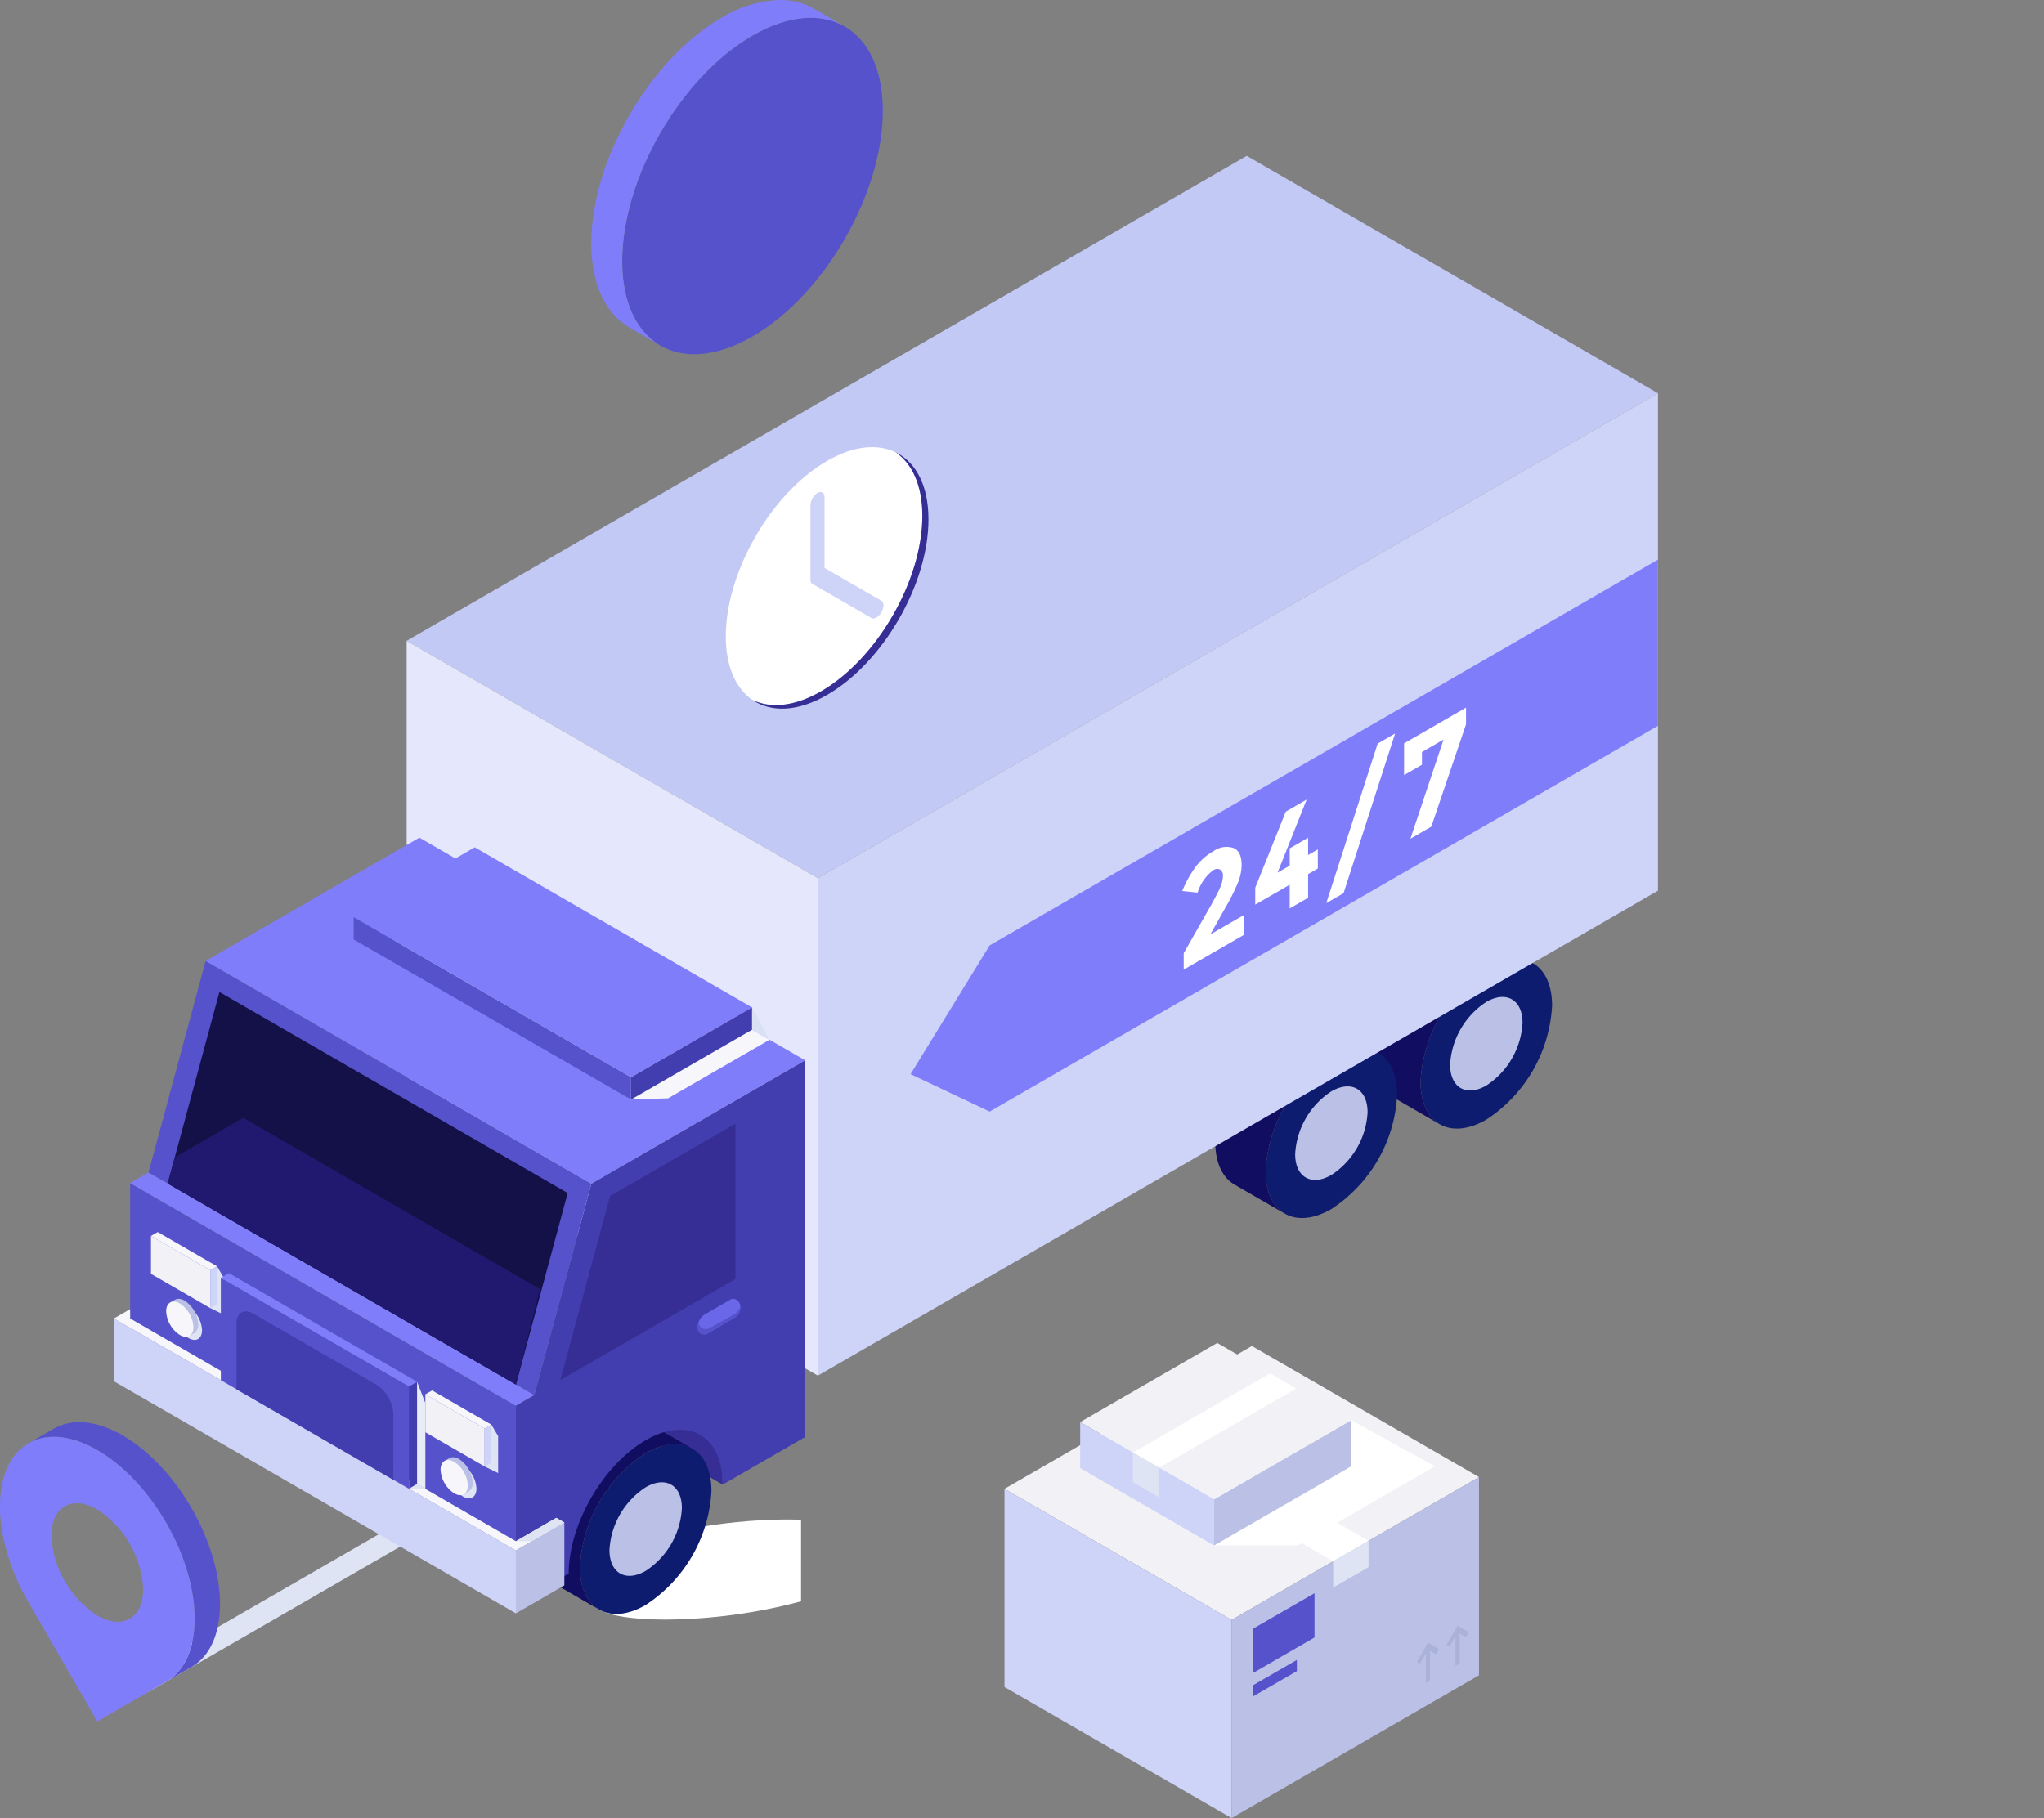 <?xml version="1.0" encoding="UTF-8"?> <svg xmlns="http://www.w3.org/2000/svg" xmlns:xlink="http://www.w3.org/1999/xlink" width="219.011" height="194.844" viewBox="0 0 219.011 194.844"><rect x="0" y="0" width="219.011" height="194.844" fill="#808080" stroke="none"/><defs><clipPath id="clip-path"><rect id="Rectangle_50778" data-name="Rectangle 50778" width="219.011" height="190.844" fill="none"></rect></clipPath><clipPath id="clip-path-2"><rect id="Rectangle_50775" data-name="Rectangle 50775" width="22.355" height="10.727" fill="none"></rect></clipPath><clipPath id="clip-path-4"><path id="Path_144251" data-name="Path 144251" d="M275.164,648.569c-.486-.019-.99-.031-1.526-.031-6.966,0-15.431,1.629-18.913,3.638-1.741,1.006-1.9,1.914-.767,2.574a5.289,5.289,0,0,0,1.152.458c-.291.137-.566.276-.811.417-1.74,1.006-1.9,1.914-.767,2.573s3.59,1.067,7.069,1.067a57.732,57.732,0,0,0,14.562-1.957Z" transform="translate(-252.809 -648.538)" fill="none"></path></clipPath><linearGradient id="linear-gradient" x1="-2.77" y1="2.61" x2="-2.759" y2="2.61" gradientUnits="objectBoundingBox"><stop offset="0" stop-color="#c4cae9"></stop><stop offset="1" stop-color="#fff"></stop></linearGradient><clipPath id="clip-path-6"><path id="Path_144270" data-name="Path 144270" d="M244.437,487.35l-5.323,19.723,18.758-10.83V479.594Z" transform="translate(-239.114 -479.594)" fill="none"></path></clipPath><linearGradient id="linear-gradient-2" x1="-3.201" y1="1.301" x2="-3.187" y2="1.301" gradientUnits="objectBoundingBox"><stop offset="0" stop-color="#131147"></stop><stop offset="0.503" stop-color="#25206f"></stop><stop offset="1" stop-color="#362e94"></stop></linearGradient><clipPath id="clip-path-8"><path id="Path_144277" data-name="Path 144277" d="M71.556,443.918l37.319,21.547,5.54-20.526L77.1,423.392Z" transform="translate(-71.556 -423.392)" fill="none"></path></clipPath><linearGradient id="linear-gradient-3" x1="-0.419" y1="2.009" x2="-0.413" y2="2.009" gradientUnits="objectBoundingBox"><stop offset="0" stop-color="#423eaf"></stop><stop offset="0.013" stop-color="#423eaf"></stop><stop offset="0.082" stop-color="#3a379f"></stop><stop offset="0.245" stop-color="#2c297f"></stop><stop offset="0.414" stop-color="#211e66"></stop><stop offset="0.591" stop-color="#191754"></stop><stop offset="0.78" stop-color="#14124a"></stop><stop offset="1" stop-color="#131147"></stop></linearGradient><clipPath id="clip-path-10"><rect id="Rectangle_50783" data-name="Rectangle 50783" width="39.892" height="28.591" fill="none"></rect></clipPath><clipPath id="clip-path-11"><path id="Path_144278" data-name="Path 144278" d="M111.448,495.442l-2.572,10.232L71.556,484.128l.759-2.81,7.336-4.235Z" transform="translate(-71.556 -477.083)" fill="none"></path></clipPath><linearGradient id="linear-gradient-4" x1="-0.348" y1="1.662" x2="-0.342" y2="1.662" gradientUnits="objectBoundingBox"><stop offset="0"></stop><stop offset="0.159" stop-color="#010105"></stop><stop offset="0.368" stop-color="#060516"></stop><stop offset="0.606" stop-color="#0e0b31"></stop><stop offset="0.864" stop-color="#191357"></stop><stop offset="1" stop-color="#20196f"></stop></linearGradient><clipPath id="clip-path-12"><rect id="Rectangle_50785" data-name="Rectangle 50785" width="40.59" height="23.569" fill="none"></rect></clipPath><clipPath id="clip-path-13"><path id="Path_144279" data-name="Path 144279" d="M196.44,398.875l-3.967.134-25.752-17.293,10.872-6.277L207.311,392.6Z" transform="translate(-166.721 -375.44)" fill="none"></path></clipPath><linearGradient id="linear-gradient-5" x1="-1.031" y1="4.097" x2="-1.025" y2="4.097" gradientUnits="objectBoundingBox"><stop offset="0" stop-color="#c4cae9"></stop><stop offset="0.278" stop-color="#c8cdea"></stop><stop offset="0.567" stop-color="#d4d8ef"></stop><stop offset="0.861" stop-color="#e9eaf6"></stop><stop offset="1" stop-color="#f6f6fb"></stop></linearGradient><clipPath id="clip-path-14"><rect id="Rectangle_50786" data-name="Rectangle 50786" width="1.867" height="3.466" fill="none"></rect></clipPath><clipPath id="clip-path-15"><rect id="Rectangle_50787" data-name="Rectangle 50787" width="1.448" height="5.194" fill="none"></rect></clipPath><clipPath id="clip-path-16"><rect id="Rectangle_50788" data-name="Rectangle 50788" width="2.92" height="3.771" fill="none"></rect></clipPath><clipPath id="clip-path-17"><path id="Path_144289" data-name="Path 144289" d="M190.242,622.062h0l0,0h0l-.509.294.356.617a3.235,3.235,0,0,0,1.348,2.339l.358.621.512-.3h0a1.027,1.027,0,0,0,.426-.943,3.228,3.228,0,0,0-1.46-2.529,1.323,1.323,0,0,0-.65-.2.756.756,0,0,0-.377.1" transform="translate(-189.726 -621.967)" fill="none"></path></clipPath><linearGradient id="linear-gradient-6" x1="-10.218" y1="7.117" x2="-10.163" y2="7.117" gradientUnits="objectBoundingBox"><stop offset="0" stop-color="#fff"></stop><stop offset="0.177" stop-color="#eceef8"></stop><stop offset="0.499" stop-color="#d1d4ee"></stop><stop offset="0.784" stop-color="#c0c5e8"></stop><stop offset="1" stop-color="#bbc0e6"></stop></linearGradient><clipPath id="clip-path-19"><rect id="Rectangle_50791" data-name="Rectangle 50791" width="1.448" height="5.195" fill="none"></rect></clipPath><clipPath id="clip-path-21"><path id="Path_144296" data-name="Path 144296" d="M73.143,554.456h0l0,0h0l-.509.294.356.617a3.234,3.234,0,0,0,1.348,2.339l.358.621.512-.3h0a1.026,1.026,0,0,0,.426-.943,3.227,3.227,0,0,0-1.46-2.529,1.32,1.32,0,0,0-.65-.2.755.755,0,0,0-.377.095" transform="translate(-72.628 -554.361)" fill="none"></path></clipPath><linearGradient id="linear-gradient-7" x1="-3.805" y1="10.555" x2="-3.75" y2="10.555" xlink:href="#linear-gradient-6"></linearGradient><clipPath id="clip-path-23"><rect id="Rectangle_50795" data-name="Rectangle 50795" width="0.887" height="11.48" fill="none"></rect></clipPath><clipPath id="clip-path-24"><path id="Path_144311" data-name="Path 144311" d="M260.072,37.213l.008-.015c-.063-.032-.13-.057-.194-.091Zm19.47-34.34,0,0-.047-.027c.016.01.029.022.044.031m-.044-.031-.008,0ZM272.5,0a12.671,12.671,0,0,0-6.2,1.9c-7.71,4.453-13.962,15.28-13.962,24.185,0,4.645,1.71,7.831,4.434,9.2l-.009.015L259.6,36.94c-2.444-1.493-3.954-4.577-3.954-8.944,0-8.905,6.252-19.733,13.961-24.185,3.854-2.223,7.34-2.436,9.866-.982L276.24.962l0,0A7.172,7.172,0,0,0,272.567,0Z" transform="translate(-252.344)" fill="none"></path></clipPath><linearGradient id="linear-gradient-8" x1="-1.179" y1="4.585" x2="-1.174" y2="4.585" gradientUnits="objectBoundingBox"><stop offset="0" stop-color="#362e94"></stop><stop offset="0.006" stop-color="#362e94"></stop><stop offset="1" stop-color="#807dfb"></stop></linearGradient><clipPath id="clip-path-25"><rect id="Rectangle_50801" data-name="Rectangle 50801" width="24.013" height="16.764" fill="none"></rect></clipPath><clipPath id="clip-path-26"><path id="Path_144325" data-name="Path 144325" d="M528.78,585.206h0l-15.029-8.284h-8.984l14.688,8.48.342-.2-14.688,8.481h8.983Z" transform="translate(-504.767 -576.922)" fill="none"></path></clipPath><linearGradient id="linear-gradient-9" x1="-5.278" y1="2.743" x2="-5.268" y2="2.743" gradientUnits="objectBoundingBox"><stop offset="0" stop-color="#c4c9e5"></stop><stop offset="0.637" stop-color="#eceef6"></stop><stop offset="1" stop-color="#fff"></stop></linearGradient><clipPath id="clip-path-27"><path id="Path_144333" data-name="Path 144333" d="M14.885,607.7l-2.717,1.569c4.073-2.353,10.677,1.463,14.749,8.515s4.071,14.667.008,17.023l2.709-1.563c4.074-2.351,4.072-9.976,0-17.031-3.256-5.64-8.131-9.21-12.037-9.21a5.348,5.348,0,0,0-2.711.7" transform="translate(-12.168 -607.009)" fill="#5652cc"></path></clipPath></defs><g id="Group_166118" data-name="Group 166118" style="isolation: isolate"><g id="Group_223753" data-name="Group 223753"><path id="Path_144246" data-name="Path 144246" d="M54.235,660.011l33-19.051,2.3,1.325-33,19.051Z" transform="translate(-40.617 -480.021)" fill="#dfe4f4"></path><g id="Group_150953" data-name="Group 150953"><g id="Group_150952" data-name="Group 150952" clip-path="url(#clip-path)"><g id="Group_150951" data-name="Group 150951" transform="translate(63.478 162.842)" style="mix-blend-mode: multiply;isolation: isolate"><g id="Group_150950" data-name="Group 150950"><g id="Group_150949" data-name="Group 150949" clip-path="url(#clip-path-2)"><g id="Group_150948" data-name="Group 150948" transform="translate(0)"><g id="Group_150947" data-name="Group 150947" clip-path="url(#clip-path-4)"><rect id="Rectangle_50776" data-name="Rectangle 50776" width="22.769" height="10.727" transform="translate(-0.414)" fill="url(#linear-gradient)"></rect></g></g></g></g></g></g></g><path id="Path_144252" data-name="Path 144252" d="M282.855,597.648l6.41,3.7v-7.132l-6.41-3.7Z" transform="translate(-211.833 -442.243)" fill="#362e94"></path><g id="Group_150955" data-name="Group 150955"><g id="Group_150954" data-name="Group 150954" clip-path="url(#clip-path)"><path id="Path_144253" data-name="Path 144253" d="M608.262,426.966c-1.276-.739-2.066-2.317-2.066-4.562a15.576,15.576,0,0,1,7.048-12.206c1.944-1.124,3.7-1.233,4.982-.5s2.063,2.315,2.063,4.563a15.574,15.574,0,0,1-7.045,12.206c-1.947,1.123-3.706,1.229-4.982.495" transform="translate(-453.985 -306.479)" fill="#0e1c70"></path><path id="Path_144254" data-name="Path 144254" d="M618.811,432.77a8.582,8.582,0,0,1,3.88-6.723c2.143-1.237,3.879-.233,3.879,2.239a8.58,8.58,0,0,1-3.879,6.723c-2.143,1.237-3.88.235-3.88-2.24" transform="translate(-463.433 -318.674)" fill="#bbc0e6"></path><path id="Path_144255" data-name="Path 144255" d="M590.109,413.118a15.572,15.572,0,0,1,7.048-12.206c1.944-1.125,3.7-1.233,4.982-.5l-5.393-3.114c-1.276-.735-3.038-.629-4.984.494A15.571,15.571,0,0,0,584.716,410c0,2.245.788,3.824,2.064,4.56l5.392,3.115c-1.274-.739-2.062-2.317-2.062-4.562" transform="translate(-437.899 -297.192)" fill="#110d60"></path><path id="Path_144256" data-name="Path 144256" d="M542.142,465.139c-1.277-.739-2.066-2.317-2.066-4.562a15.576,15.576,0,0,1,7.048-12.206c1.943-1.124,3.7-1.233,4.982-.5s2.062,2.315,2.062,4.562a15.574,15.574,0,0,1-7.044,12.206c-1.947,1.123-3.706,1.229-4.982.495" transform="translate(-404.467 -335.067)" fill="#0e1c70"></path><path id="Path_144257" data-name="Path 144257" d="M552.692,470.944a8.581,8.581,0,0,1,3.88-6.723c2.143-1.237,3.879-.234,3.879,2.239a8.579,8.579,0,0,1-3.879,6.723c-2.143,1.237-3.88.235-3.88-2.24" transform="translate(-413.916 -347.262)" fill="#bbc0e6"></path><path id="Path_144258" data-name="Path 144258" d="M523.991,451.291a15.571,15.571,0,0,1,7.048-12.206c1.943-1.125,3.7-1.233,4.982-.5l-5.393-3.114c-1.276-.735-3.038-.629-4.984.494a15.572,15.572,0,0,0-7.046,12.208c0,2.245.787,3.824,2.064,4.56l5.391,3.115c-1.274-.739-2.062-2.317-2.062-4.562" transform="translate(-388.382 -325.78)" fill="#110d60"></path><path id="Path_144259" data-name="Path 144259" d="M249.532,634.121c-1.277-.739-2.066-2.317-2.066-4.562a15.574,15.574,0,0,1,7.048-12.206c1.944-1.124,3.7-1.233,4.982-.5s2.063,2.315,2.063,4.562a15.574,15.574,0,0,1-7.044,12.206c-1.947,1.123-3.706,1.229-4.982.495" transform="translate(-185.329 -461.619)" fill="#0e1c70"></path><path id="Path_144260" data-name="Path 144260" d="M260.081,639.926a8.581,8.581,0,0,1,3.88-6.723c2.143-1.237,3.879-.233,3.879,2.24a8.579,8.579,0,0,1-3.879,6.723c-2.143,1.237-3.88.235-3.88-2.24" transform="translate(-194.777 -473.815)" fill="#bbc0e6"></path><path id="Path_144261" data-name="Path 144261" d="M231.381,620.273a15.57,15.57,0,0,1,7.048-12.206c1.943-1.126,3.7-1.233,4.982-.5l-5.393-3.114c-1.276-.735-3.038-.63-4.984.494a15.571,15.571,0,0,0-7.046,12.208c0,2.245.788,3.824,2.064,4.56l5.391,3.115c-1.274-.739-2.062-2.317-2.062-4.562" transform="translate(-169.244 -452.332)" fill="#110d60"></path><path id="Path_144262" data-name="Path 144262" d="M217.592,143.923l-44.064-25.44,90.015-51.97,44.064,25.44Z" transform="translate(-129.956 -49.812)" fill="#c3c9f5"></path><path id="Path_144263" data-name="Path 144263" d="M349.017,273.113V219.8l90.015-51.97v53.313Z" transform="translate(-261.382 -125.69)" fill="#ced3f8"></path><path id="Path_144264" data-name="Path 144264" d="M173.527,326.8V273.491l44.064,25.44v53.313Z" transform="translate(-129.956 -204.819)" fill="#e5e8fd"></path><path id="Path_144265" data-name="Path 144265" d="M96.869,550.053,55.537,526.189V504.943l41.332,23.864Z" transform="translate(-41.592 -378.156)" fill="#5652cc"></path><path id="Path_144266" data-name="Path 144266" d="M129.066,394.6,87.733,370.735,110.64,357.51l41.333,23.863Z" transform="translate(-65.704 -267.742)" fill="#807dfb"></path><path id="Path_144267" data-name="Path 144267" d="M96.869,525.416,55.537,501.553l1.969-1.136L98.838,524.28Z" transform="translate(-41.592 -374.766)" fill="#807dfb"></path><path id="Path_144268" data-name="Path 144268" d="M251.139,452.548l-22.907,13.225-6.116,22.658-1.969,1.137v21.246l5.658-3.266c0-5.261,3.693-11.657,8.248-14.287s8.249-.5,8.249,4.762l8.836-5.1Z" transform="translate(-164.871 -338.917)" fill="#423eaf"></path></g></g><g id="Group_150957" data-name="Group 150957" transform="translate(60.04 120.422)"><g id="Group_150956" data-name="Group 150956" clip-path="url(#clip-path-6)"><path id="Path_144269" data-name="Path 144269" d="M257.872,393.331l-18.758,21.66V464.13l18.758-21.66Z" transform="translate(-239.114 -414.991)" fill="url(#linear-gradient-2)"></path></g></g><g id="Group_150959" data-name="Group 150959"><g id="Group_150958" data-name="Group 150958" clip-path="url(#clip-path)"><path id="Path_144271" data-name="Path 144271" d="M297.687,557.423a1.716,1.716,0,0,1,.716-1.369l2.8-1.619a.561.561,0,0,1,.288-.083.8.8,0,0,1,.748.66,1.233,1.233,0,0,1-.529,1.322c-1.372.82-2.4,1.414-2.841,1.67a.751.751,0,0,1-1.187-.582" transform="translate(-222.94 -415.159)" fill="#6b67e9"></path><path id="Path_144272" data-name="Path 144272" d="M302.267,557.78a1.212,1.212,0,0,1-.559,1.122c-1.373.82-2.4,1.414-2.841,1.671-.882.509-1.224-.211-1.187-.582a2.229,2.229,0,0,1,.1-.549.769.769,0,0,0,1.1.643c.233-.119,2.209-1.185,2.613-1.455a1.822,1.822,0,0,0,.776-.85" transform="translate(-222.932 -417.726)" fill="#5652cc"></path><path id="Path_144273" data-name="Path 144273" d="M91.688,594.34l-43.07-24.867v-6.734l43.07,24.867Z" transform="translate(-36.41 -421.44)" fill="#ced3f8"></path><path id="Path_144274" data-name="Path 144274" d="M225.34,656.57l-5.191,3v-6.734l5.191-3Z" transform="translate(-164.871 -486.668)" fill="#bbc0e6"></path><path id="Path_144275" data-name="Path 144275" d="M96.01,581.115l-4.323,2.5L50.355,559.747v-1l-1.737,1,43.07,24.867,5.191-3Z" transform="translate(-36.41 -418.448)" fill="#f6f6fb"></path><path id="Path_144276" data-name="Path 144276" d="M104.709,456.7,63.377,432.838l6.116-22.658,41.333,23.863Z" transform="translate(-47.463 -307.187)" fill="#5652cc"></path></g></g><g id="Group_150961" data-name="Group 150961" transform="translate(17.967 106.31)"><g id="Group_150960" data-name="Group 150960" clip-path="url(#clip-path-8)"><rect id="Rectangle_50781" data-name="Rectangle 50781" width="42.86" height="42.073" transform="translate(0 0)" fill="url(#linear-gradient-3)"></rect></g></g><g id="Group_150982" data-name="Group 150982"><g id="Group_150981" data-name="Group 150981" clip-path="url(#clip-path)"><g id="Group_150966" data-name="Group 150966" transform="translate(17.967 119.792)" style="mix-blend-mode: screen;isolation: isolate"><g id="Group_150965" data-name="Group 150965"><g id="Group_150964" data-name="Group 150964" clip-path="url(#clip-path-10)"><g id="Group_150963" data-name="Group 150963" transform="translate(0)"><g id="Group_150962" data-name="Group 150962" clip-path="url(#clip-path-11)"><rect id="Rectangle_50782" data-name="Rectangle 50782" width="44.707" height="48.843" transform="translate(-12.38 21.443) rotate(-60)" fill="url(#linear-gradient-4)"></rect></g></g></g></g></g><g id="Group_150971" data-name="Group 150971" transform="translate(41.862 94.27)" style="mix-blend-mode: multiply;isolation: isolate"><g id="Group_150970" data-name="Group 150970"><g id="Group_150969" data-name="Group 150969" clip-path="url(#clip-path-12)"><g id="Group_150968" data-name="Group 150968"><g id="Group_150967" data-name="Group 150967" clip-path="url(#clip-path-13)"><rect id="Rectangle_50784" data-name="Rectangle 50784" width="40.59" height="23.569" transform="translate(0 0)" fill="url(#linear-gradient-5)"></rect></g></g></g></g></g><path id="Path_144280" data-name="Path 144280" d="M180.643,386.284l-29.719-17.158,12.971-7.489L193.614,378.8Z" transform="translate(-113.028 -270.833)" fill="#807dfb"></path><path id="Path_144281" data-name="Path 144281" d="M180.643,411.008,150.924,393.85v-2.388l29.719,17.158Z" transform="translate(-113.028 -293.169)" fill="#5652cc"></path><path id="Path_144282" data-name="Path 144282" d="M282.253,432.359l-12.971,7.489V437.46l12.971-7.489Z" transform="translate(-201.668 -322.009)" fill="#423eaf"></path><g id="Group_150974" data-name="Group 150974" transform="translate(80.586 107.962)" style="mix-blend-mode: multiply;isolation: isolate"><g id="Group_150973" data-name="Group 150973"><g id="Group_150972" data-name="Group 150972" clip-path="url(#clip-path-14)"><path id="Path_144283" data-name="Path 144283" d="M322.809,433.437l-1.867-3.466v2.388Z" transform="translate(-320.941 -429.971)" fill="#dae0f5"></path></g></g></g><g id="Group_150977" data-name="Group 150977" transform="translate(51.927 152.678)" style="mix-blend-mode: multiply;isolation: isolate"><g id="Group_150976" data-name="Group 150976"><g id="Group_150975" data-name="Group 150975" clip-path="url(#clip-path-15)"><path id="Path_144284" data-name="Path 144284" d="M207.532,608.057l.724,1.226v3.968l-1.448-.712Z" transform="translate(-206.808 -608.058)" fill="#dfe4f4"></path></g></g></g><path id="Path_144285" data-name="Path 144285" d="M187.867,602.85l-6.35-3.666V595.12l6.35,3.667Z" transform="translate(-135.939 -445.69)" fill="#f1f1f6"></path><path id="Path_144286" data-name="Path 144286" d="M207.532,612.121l-.724.418v-4.064l.724-.418Z" transform="translate(-154.88 -455.379)" fill="#ced3f8"></path><path id="Path_144287" data-name="Path 144287" d="M188.59,597.121l-.724.418-6.351-3.666.724-.418Z" transform="translate(-135.939 -444.443)" fill="#f6f6fb"></path><g id="Group_150980" data-name="Group 150980" transform="translate(48.128 156.798)" style="mix-blend-mode: multiply;isolation: isolate"><g id="Group_150979" data-name="Group 150979"><g id="Group_150978" data-name="Group 150978" clip-path="url(#clip-path-16)"><path id="Path_144288" data-name="Path 144288" d="M194.6,627.193a3.227,3.227,0,0,0-1.46-2.528c-.807-.466-1.46-.088-1.46.843a3.227,3.227,0,0,0,1.46,2.529c.806.465,1.46.088,1.46-.843" transform="translate(-191.676 -624.465)" fill="#dfe4f4"></path></g></g></g></g></g><g id="Group_150984" data-name="Group 150984" transform="translate(47.639 156.171)"><g id="Group_150983" data-name="Group 150983" clip-path="url(#clip-path-17)"><rect id="Rectangle_50790" data-name="Rectangle 50790" width="4.585" height="4.938" transform="translate(-1.718 0.992) rotate(-30)" fill="url(#linear-gradient-6)"></rect></g></g><g id="Group_150992" data-name="Group 150992"><g id="Group_150991" data-name="Group 150991" clip-path="url(#clip-path)"><path id="Path_144290" data-name="Path 144290" d="M190.926,625.875a3.226,3.226,0,0,0-1.46-2.529c-.806-.466-1.46-.088-1.46.843a3.227,3.227,0,0,0,1.46,2.529c.807.465,1.46.088,1.46-.843" transform="translate(-140.799 -466.68)" fill="#f6f6fb"></path><g id="Group_150987" data-name="Group 150987" transform="translate(22.525 135.702)" style="mix-blend-mode: multiply;isolation: isolate"><g id="Group_150986" data-name="Group 150986"><g id="Group_150985" data-name="Group 150985" clip-path="url(#clip-path-19)"><path id="Path_144291" data-name="Path 144291" d="M90.433,540.45l.724,1.226v3.968l-1.448-.713Z" transform="translate(-89.709 -540.45)" fill="#dfe4f4"></path></g></g></g><path id="Path_144292" data-name="Path 144292" d="M70.769,535.243l-6.35-3.666v-4.064l6.35,3.666Z" transform="translate(-48.243 -395.059)" fill="#f1f1f6"></path><path id="Path_144293" data-name="Path 144293" d="M90.433,544.514l-.724.418v-4.064l.724-.418Z" transform="translate(-67.184 -404.748)" fill="#ced3f8"></path><path id="Path_144294" data-name="Path 144294" d="M71.492,529.515l-.724.418-6.351-3.666.724-.418Z" transform="translate(-48.243 -393.812)" fill="#f6f6fb"></path><g id="Group_150990" data-name="Group 150990" transform="translate(18.726 139.822)" style="mix-blend-mode: multiply;isolation: isolate"><g id="Group_150989" data-name="Group 150989"><g id="Group_150988" data-name="Group 150988" clip-path="url(#clip-path-16)"><path id="Path_144295" data-name="Path 144295" d="M77.5,559.587a3.228,3.228,0,0,0-1.46-2.529c-.807-.466-1.46-.088-1.46.843a3.227,3.227,0,0,0,1.46,2.529c.806.466,1.46.088,1.46-.843" transform="translate(-74.578 -556.858)" fill="#dfe4f4"></path></g></g></g></g></g><g id="Group_150994" data-name="Group 150994" transform="translate(18.236 139.195)"><g id="Group_150993" data-name="Group 150993" clip-path="url(#clip-path-21)"><rect id="Rectangle_50794" data-name="Rectangle 50794" width="4.585" height="4.938" transform="translate(-1.718 0.992) rotate(-30)" fill="url(#linear-gradient-7)"></rect></g></g><g id="Group_150999" data-name="Group 150999"><g id="Group_150998" data-name="Group 150998" clip-path="url(#clip-path)"><path id="Path_144297" data-name="Path 144297" d="M73.827,558.268a3.226,3.226,0,0,0-1.46-2.528c-.807-.466-1.46-.088-1.46.843a3.227,3.227,0,0,0,1.46,2.529c.806.465,1.46.088,1.46-.843" transform="translate(-53.103 -416.049)" fill="#f6f6fb"></path><path id="Path_144298" data-name="Path 144298" d="M220.148,650.334h1.737l3.454-1.994-.869-.5Z" transform="translate(-164.871 -485.171)" fill="#dfe4f4"></path><path id="Path_144299" data-name="Path 144299" d="M114.4,568,94.24,556.365V545.4L114.4,557.035Z" transform="translate(-70.577 -408.452)" fill="#5652cc"></path><path id="Path_144300" data-name="Path 144300" d="M117.721,577.746l-16.808-9.7v-7.05c0-1.158.812-1.626,1.814-1.048l13.178,7.609a4.011,4.011,0,0,1,1.815,3.143Z" transform="translate(-75.575 -419.162)" fill="#423eaf"></path><path id="Path_144301" data-name="Path 144301" d="M174.525,601.222l.869-.5V589.753l-.869.5Z" transform="translate(-130.703 -441.671)" fill="#423eaf"></path><path id="Path_144302" data-name="Path 144302" d="M114.4,555.539l.869-.5L95.109,543.4l-.869.5Z" transform="translate(-70.577 -406.956)" fill="#807dfb"></path><path id="Path_144303" data-name="Path 144303" d="M174.525,633.937l1.755.01-.887-.512Z" transform="translate(-130.703 -474.385)" fill="#dfe4f4"></path><g id="Group_150997" data-name="Group 150997" transform="translate(44.69 148.082)" style="mix-blend-mode: multiply;isolation: isolate"><g id="Group_150996" data-name="Group 150996"><g id="Group_150995" data-name="Group 150995" clip-path="url(#clip-path-23)"><path id="Path_144304" data-name="Path 144304" d="M178.871,601.233v-9.2l-.887-2.279v10.968Z" transform="translate(-177.984 -589.752)" fill="#e8ecf7"></path></g></g></g><path id="Path_144305" data-name="Path 144305" d="M468.652,256.669,397.04,298.014,388.568,294l8.472-13.794,71.612-41.345Z" transform="translate(-291.002 -178.887)" fill="#807dfb"></path><path id="Path_144306" data-name="Path 144306" d="M508.509,365.865a3.3,3.3,0,0,0,.348-1.3.765.765,0,0,0-.3-.713.747.747,0,0,0-.775.091,4.811,4.811,0,0,0-1.644,2.376l-1.643-.175a12.345,12.345,0,0,1,1.413-2.562,6.356,6.356,0,0,1,1.959-1.723,2.382,2.382,0,0,1,2.091-.333q.9.353.9,1.856a5.082,5.082,0,0,1-.362,1.779,21.423,21.423,0,0,1-1.334,2.691l-1.657,2.945,3.629-2.095v2.126l-6.482,3.742v-1.761l2.7-4.744q.815-1.428,1.164-2.2" transform="translate(-377.819 -270.658)" fill="#fff"></path><path id="Path_144307" data-name="Path 144307" d="M539.34,348.352V346.5l1.972-1.139v1.853l1.039-.6v2.049l-1.039.6V351.8l-1.972,1.138V350.4l-3.695,2.133v-1.806l3.274-8.16,2.236-1.29-3.116,7.827Z" transform="translate(-401.149 -255.585)" fill="#fff"></path><path id="Path_144308" data-name="Path 144308" d="M571.473,314.15l1.867-1.078-5.522,17.109-1.854,1.07Z" transform="translate(-423.856 -234.462)" fill="#fff"></path><path id="Path_144309" data-name="Path 144309" d="M599.159,309.243v-3.4l6.639-3.833V303.8l-3.721,10.968-2.235,1.29,3.549-10.627-2.314,1.336v1.366Z" transform="translate(-448.715 -226.177)" fill="#fff"></path><path id="Path_144310" data-name="Path 144310" d="M265.5,33.671c0-8.905,6.252-19.733,13.962-24.186s13.965-.843,13.965,8.062-6.252,19.733-13.965,24.185-13.962.843-13.962-8.061" transform="translate(-198.833 -5.676)" fill="#5652cc"></path></g></g><g id="Group_151001" data-name="Group 151001" transform="translate(63.361)"><g id="Group_151000" data-name="Group 151000" clip-path="url(#clip-path-24)"><rect id="Rectangle_50797" data-name="Rectangle 50797" width="45.827" height="42.162" transform="matrix(0.5, -0.866, 0.866, 0.5, -16.113, 27.909)" fill="url(#linear-gradient-8)"></rect></g></g><g id="Group_151018" data-name="Group 151018"><g id="Group_223754" data-name="Group 223754" transform="translate(8 42)"><path id="Path_144312" data-name="Path 144312" d="M298.914,30.94c0-3.267-1.092-5.6-2.865-6.811-1.933-.934-4.5-.712-7.336.923-6,3.463-10.858,11.885-10.858,18.81,0,3.268,1.092,5.6,2.867,6.813,1.931.933,4.5.71,7.333-.924,6-3.463,10.859-11.884,10.859-18.811" transform="translate(-208.088 -17.658)" fill="#fff"></path><path id="Path_144313" data-name="Path 144313" d="M304.6,25.769c1.773,1.207,2.865,3.544,2.865,6.811,0,6.926-4.862,15.348-10.86,18.811-2.831,1.634-5.4,1.857-7.333.924,1.985,1.351,4.826,1.286,7.992-.543,6-3.463,10.86-11.884,10.86-18.81,0-3.657-1.363-6.15-3.525-7.193" transform="translate(-216.638 -19.299)" fill="#362e94"></path><path id="Path_144314" data-name="Path 144314" d="M321.584,54.4l-6.095-3.52V43.288c0-.482-.339-.677-.756-.437a1.669,1.669,0,0,0-.754,1.308v7.953a.746.746,0,0,0,.057.3.407.407,0,0,0,.164.189l6.315,3.647c.294.17.773-.106,1.068-.616s.294-1.062,0-1.232" transform="translate(-235.142 -32.015)" fill="#ced3f8"></path><g id="Group_223755" data-name="Group 223755" transform="translate(-5 -38)"><path id="Path_144316" data-name="Path 144316" d="M443.208,558.562l24.334,14.047-26.51,15.307L416.7,573.87Z" transform="translate(-312.069 -418.313)" fill="#f1f1f6"></path><path id="Path_144317" data-name="Path 144317" d="M416.7,619.528l24.333,14.048v21.237L416.7,640.766Z" transform="translate(-312.07 -463.97)" fill="#ced3f8"></path><path id="Path_144318" data-name="Path 144318" d="M513.608,629.82l26.509-15.307v21.238l-26.509,15.307Z" transform="translate(-384.645 -460.214)" fill="#bbc0e6"></path><path id="Path_144319" data-name="Path 144319" d="M463.854,585.772l24.332,14.05-3.788,2.187-24.332-14.05Z" transform="translate(-344.547 -438.689)" fill="#fff"></path><path id="Path_144320" data-name="Path 144320" d="M560.759,641.726v2.815l-3.788,2.187v-2.815Z" transform="translate(-417.12 -480.594)" fill="#dfe4f4"></path><path id="Path_144321" data-name="Path 144321" d="M595.054,685.895l-1.19-.688-1.19,2.061.321.185.642-1.114v3.18l.454-.262v-3.18l.643.371Z" transform="translate(-443.858 -513.158)" fill="#abb2da"></path><path id="Path_144322" data-name="Path 144322" d="M607.7,678.6l-1.19-.687-1.19,2.061.32.185.642-1.114v3.18l.453-.262v-3.18l.643.371Z" transform="translate(-453.326 -507.694)" fill="#abb2da"></path><path id="Path_144323" data-name="Path 144323" d="M529.256,668.8l-6.619,3.822v-4.748l6.619-3.822Z" transform="translate(-391.407 -497.313)" fill="#5652cc"></path><path id="Path_144324" data-name="Path 144324" d="M527.365,693.735l-4.728,2.729v-1.2l4.728-2.73Z" transform="translate(-391.407 -518.643)" fill="#5652cc"></path><g id="Group_151011" data-name="Group 151011" transform="translate(126.742 144.86)" style="mix-blend-mode: multiply;isolation: isolate"><g id="Group_151010" data-name="Group 151010"><g id="Group_151009" data-name="Group 151009" clip-path="url(#clip-path-25)"><g id="Group_151008" data-name="Group 151008"><g id="Group_151007" data-name="Group 151007" clip-path="url(#clip-path-26)"><rect id="Rectangle_50800" data-name="Rectangle 50800" width="24.013" height="16.764" fill="url(#linear-gradient-9)"></rect></g></g></g></g></g><path id="Path_144326" data-name="Path 144326" d="M506.129,598.719l14.689-8.481v4.94l-14.688,8.48Z" transform="translate(-379.045 -442.034)" fill="#bbc0e6"></path><path id="Path_144327" data-name="Path 144327" d="M463.682,557.249l14.347,8.284-14.689,8.481-14.346-8.284Z" transform="translate(-336.255 -417.328)" fill="#f1f1f6"></path><path id="Path_144328" data-name="Path 144328" d="M448.994,591.02,463.34,599.3v4.94l-14.346-8.285Z" transform="translate(-336.255 -442.62)" fill="#ced3f8"></path><path id="Path_144329" data-name="Path 144329" d="M486.192,570.241l2.818,1.627-14.688,8.481-2.816-1.627Z" transform="translate(-353.114 -427.059)" fill="#fff"></path><path id="Path_144330" data-name="Path 144330" d="M471.5,604.019l2.817,1.627v3.179L471.5,607.2Z" transform="translate(-353.113 -452.354)" fill="#dfe4f4"></path></g></g></g><g id="Group_151020" data-name="Group 151020" transform="translate(3.055 152.415)"><g id="Group_151019" data-name="Group 151019" clip-path="url(#clip-path-27)"><rect id="Rectangle_50805" data-name="Rectangle 50805" width="32.6" height="34.925" transform="matrix(0.866, -0.5, 0.5, 0.866, -12.078, 6.884)" fill="#5652cc"></rect></g></g><g id="Group_151022" data-name="Group 151022"><g id="Group_151021" data-name="Group 151021" clip-path="url(#clip-path)"><path id="Path_144334" data-name="Path 144334" d="M17.8,622.47c-4.072-7.052-10.675-10.869-14.749-8.516s-4.074,9.975,0,17.03l7.374,12.772L17.8,639.5c4.072-2.35,4.071-9.975,0-17.03m-7.375,9.939a10.878,10.878,0,0,1-4.92-8.522c0-3.139,2.2-4.41,4.92-2.842a10.875,10.875,0,0,1,4.919,8.524c0,3.136-2.2,4.408-4.919,2.84" transform="translate(0 -459.275)" fill="#807dfb"></path></g></g></g></g></svg> 